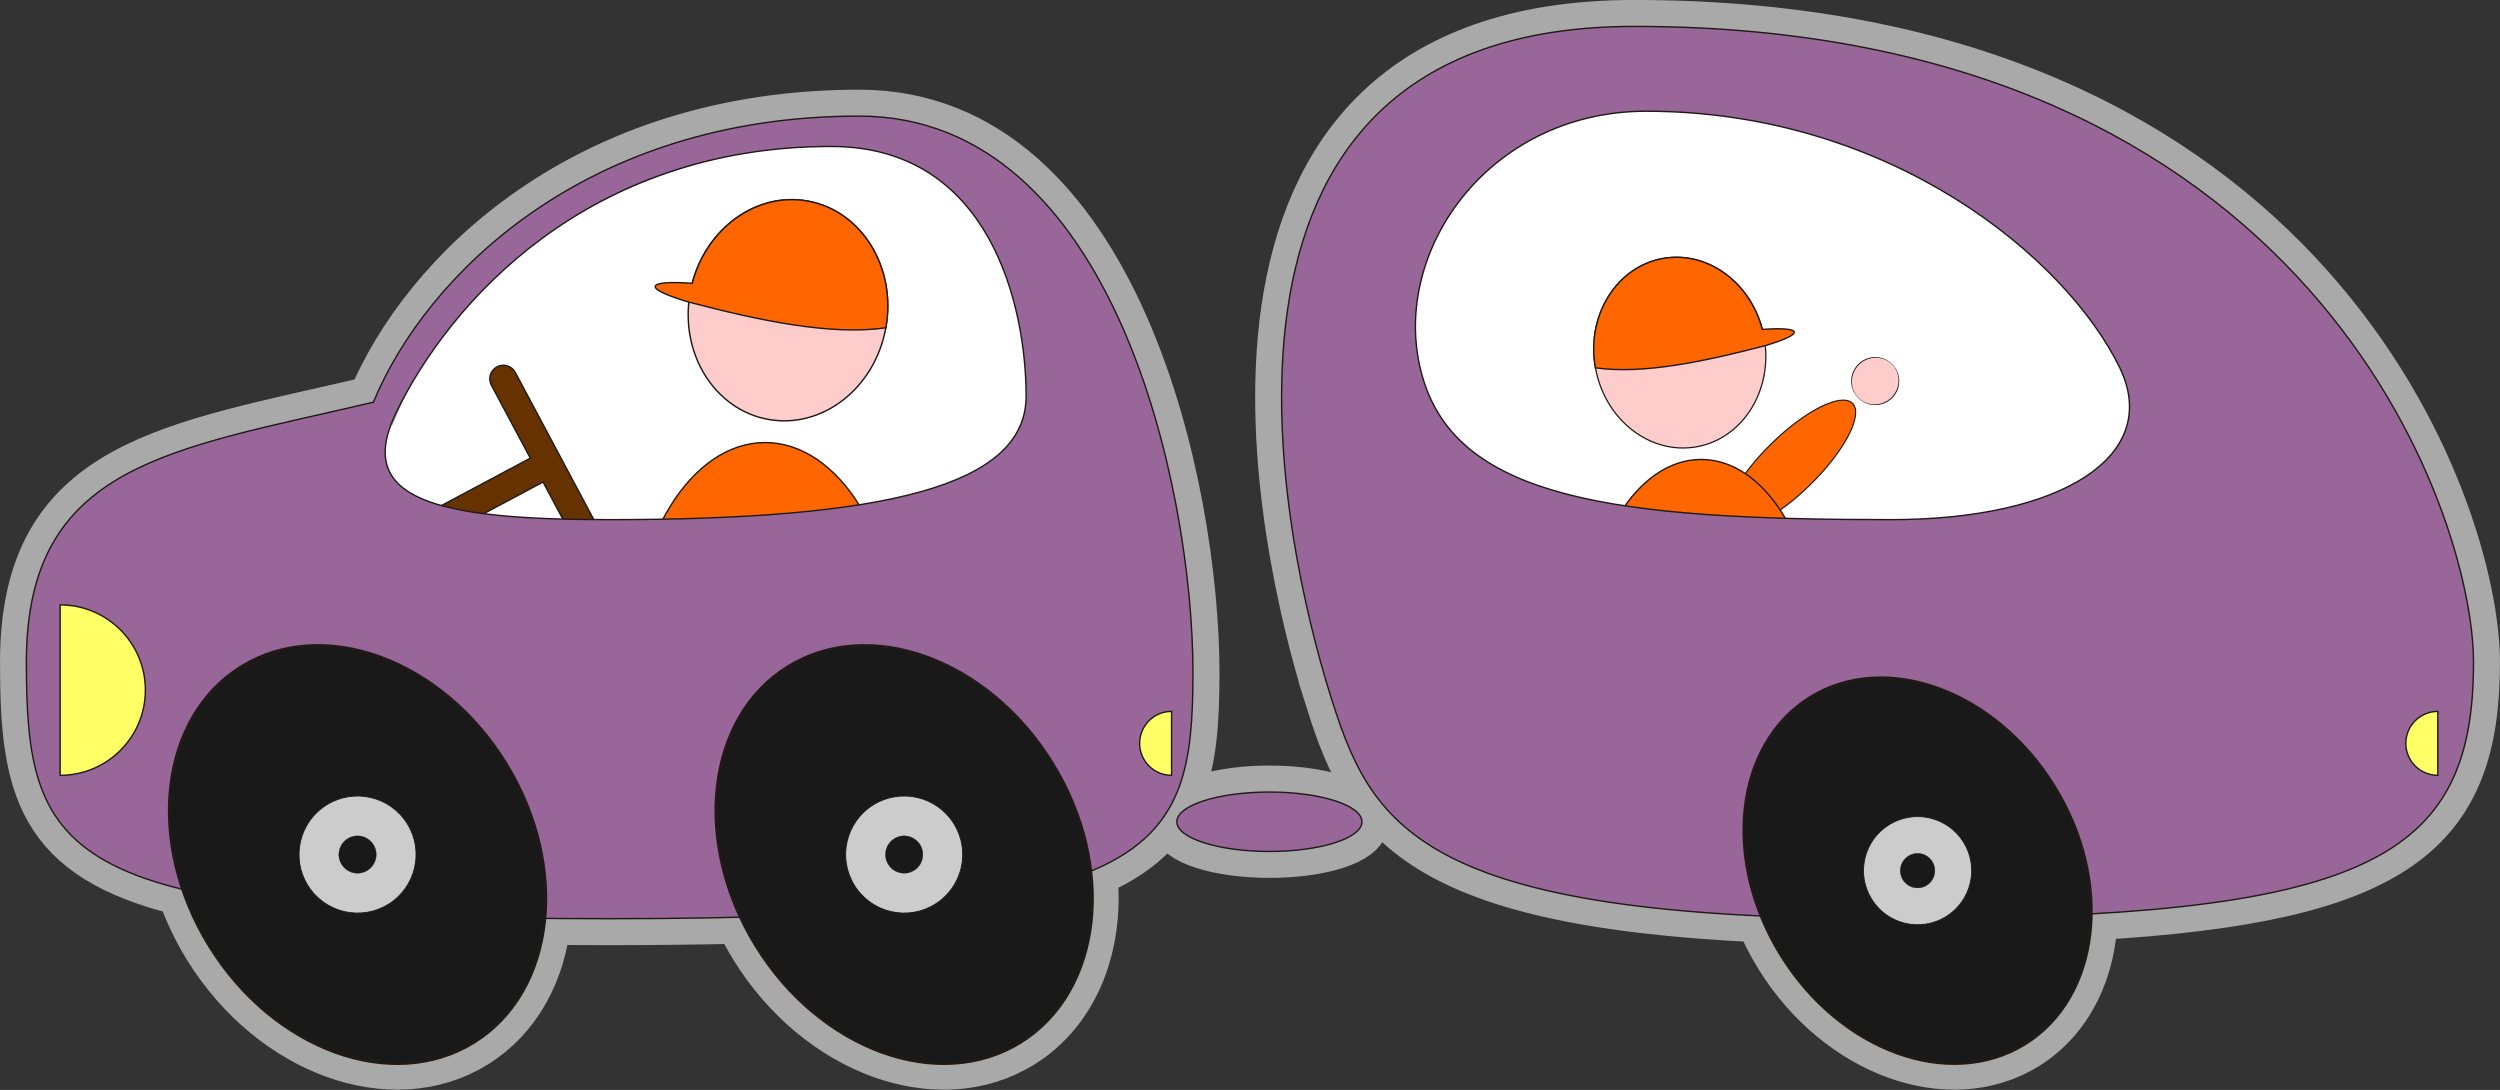 <?xml version="1.0" encoding="UTF-8"?>
<svg width="133.41mm" height="58.163mm" clip-rule="evenodd" fill-rule="evenodd" image-rendering="optimizeQuality" shape-rendering="geometricPrecision" text-rendering="geometricPrecision" version="1.1" viewBox="0 0 133.41 58.163" xml:space="preserve" xmlns="http://www.w3.org/2000/svg">
 <rect x="0" y="0" width="133.41" height="58.163" fill="#333333" stroke="none"/>
 <defs><style type="text/css">
   <![CDATA[
    .str1 {stroke:#1F1A17;stroke-width:0.076}
    .str0 {stroke:#AAA9A9;stroke-width:2.822}
    .fil5 {fill:#0093DD}
    .fil2 {fill:#28166F}
    .fil4 {fill:#383431}
    .fil1 {fill:#AAA9A9}
    .fil7 {fill:#DA251D}
    .fil11 {fill:#DEDEDD}
    .fil0 {fill:white}
    .fil9 {fill:#191919}
    .fil6 {fill:#663300}
    .fil13 {fill:#669966}
    .fil16 {fill:#996699}
    .fil10 {fill:#CCCCCC}
    .fil12 {fill:#CCCCFF}
    .fil14 {fill:red}
    .fil15 {fill:#FF6600}
    .fil3 {fill:#FFCCCC}
    .fil8 {fill:#FFFF66}
   ]]>
  </style></defs>
 <g transform="translate(-147.69 -59.718)">
   <path class="fil0 str0" d="m218.63 96.645c1.982 6.381 4.059 11.083 23.04 11.952 0.285 0.711 0.639 1.414 1.062 2.097 3.152 5.088 8.999 7.209 13.017 4.72 2.279-1.412 3.492-4.012 3.54-6.927 16.364-0.923 20.398-4.524 20.398-13.436 0-7.861-8.562-33.92-44.781-33.923-25.441-0.002-18.475 28.434-16.275 35.516zm-41.871 12.081c-0.265 2.786-1.553 5.22-3.784 6.602-4.351 2.695-10.683 0.399-14.096-5.111-0.61-0.985-1.085-2.007-1.431-3.037-7.591-1.845-8.346-5.532-8.346-12.128 0-10.607 7.726-11.328 18.517-13.87 2.813-6.787 11.348-15.267 25.922-15.267 13.646 0 17.814 19.967 17.814 29.705 0 5.182-0.552 8.564-5.464 10.596 0.437 3.788-0.871 7.327-3.753 9.113-4.351 2.695-10.683 0.399-14.096-5.111-0.315-0.509-0.594-1.028-0.839-1.553-2.133 0.052-4.45 0.079-6.974 0.079-1.203 0-2.356-6e-3 -3.468-0.017zm38.68-6.744c2.721 0 4.939 0.713 4.939 1.587 0 0.874-2.219 1.586-4.939 1.586s-4.939-0.713-4.939-1.586c0-0.874 2.219-1.587 4.939-1.587z" fill="#fff" stroke="#aaa9a9" stroke-width="2.822"/>
   <ellipse class="fil15 str1" transform="matrix(.587 .596 -.596 .587 243.25 84.495)" rx="1.802" ry="5.536" fill="#f60" stroke="#1f1a17" stroke-width=".076"/>
   <ellipse class="fil3 str1" transform="matrix(.488 .496 .164 -.161 247.76 80.053)" rx="1.802" ry="5.536" fill="#fcc" stroke="#1f1a17" stroke-width=".076"/>
   <ellipse class="fil15 str1" cx="238.47" cy="94.246" rx="6.173" ry="10.009" fill="#f60" stroke="#1f1a17" stroke-width=".076"/>
   <ellipse class="fil3 str1" transform="matrix(-.869 .156 .156 .869 237.33 78.536)" rx="5.18" ry="5.781" fill="#fcc" stroke="#1f1a17" stroke-width=".076"/>
   <path class="fil15 str1" d="m241.89 78.162c0.981-0.29 1.577-0.556 1.547-0.725-0.03-0.17-0.682-0.211-1.703-0.141-0.659-2.53-2.961-4.206-5.309-3.784-2.479 0.446-4.095 3.066-3.598 5.833 2.521 0.361 5.8-0.328 9.063-1.183z" fill="#f60" stroke="#1f1a17" stroke-width=".076"/>
   <path class="fil6 str1" d="m174.21 79.295c0.35-0.187 0.79-0.053 0.977 0.297l4.834 9.062c0.187 0.35 0.053 0.79-0.297 0.977-0.35 0.187-0.79 0.053-0.977-0.297l-2.077-3.894-5.144 2.744-0.68-1.274 5.144-2.744-2.077-3.894c-0.187-0.35-0.053-0.79 0.297-0.977z" fill="#630" stroke="#1f1a17" stroke-width=".076"/>
   <ellipse class="fil15 str1" cx="188.52" cy="94.943" rx="7.159" ry="11.608" fill="#f60" stroke="#1f1a17" stroke-width=".076"/>
   <path class="fil16 str1" d="m211.35 95.62c0 9.739-1.949 13.123-31.126 13.123-29.177 0-31.126-3.085-31.126-13.692 0-10.607 7.726-11.328 18.517-13.87 2.813-6.787 11.348-15.267 25.922-15.267 13.646 0 17.814 19.967 17.814 29.705zm-8.902-14.76c0 4.802-7.519 6.589-22.269 6.589-9.173 0-13.625-1.046-11.343-5.729 2.87-5.891 10.217-14.187 23.218-14.187 8.477 0 10.394 8.525 10.394 13.327z" fill="#969" stroke="#1f1a17" stroke-width=".076"/>
   <path class="fil8 str1" d="m150.9 96.545v4.548c2.511 0 4.548-2.037 4.548-4.548 0-2.511-2.037-4.548-4.548-4.548z" fill="#ff6" stroke="#1f1a17" stroke-width=".076"/>
   <path class="fil8 str1" d="m210.21 99.387v1.706c-0.942 0-1.706-0.764-1.706-1.706s0.764-1.706 1.706-1.706z" fill="#ff6" stroke="#1f1a17" stroke-width=".076"/>
   <ellipse class="fil3 str1" transform="matrix(1.008 .181 -.181 1.008 189.74 76.273)" rx="5.18" ry="5.781" fill="#fcc" stroke="#1f1a17" stroke-width=".076"/>
   <path class="fil15 str1" d="m184.45 75.84c-1.137-0.336-1.829-0.644-1.794-0.841s0.791-0.245 1.975-0.164c0.765-2.934 3.434-4.878 6.158-4.388 2.875 0.517 4.75 3.556 4.172 6.765-2.924 0.418-6.726-0.381-10.511-1.372z" fill="#f60" stroke="#1f1a17" stroke-width=".076"/>
   <circle class="fil9 str1" transform="matrix(1.704 -1.055 1.336 2.158 166.77 105.32)" r="4.637" fill="#191919" stroke="#1f1a17" stroke-width=".076"/>
   <circle class="fil10 str1" transform="matrix(.573 -.355 .355 .573 166.77 105.32)" r="4.637" fill="#ccc" stroke="#1f1a17" stroke-width=".076"/>
   <circle class="fil9 str1" transform="matrix(.183 -.113 .113 .183 166.77 105.32)" r="4.637" fill="#191919" stroke="#1f1a17" stroke-width=".076"/>
   <circle class="fil9 str1" transform="matrix(1.704 -1.055 1.336 2.158 195.94 105.32)" r="4.637" fill="#191919" stroke="#1f1a17" stroke-width=".076"/>
   <circle class="fil10 str1" transform="matrix(.573 -.355 .355 .573 195.94 105.32)" r="4.637" fill="#ccc" stroke="#1f1a17" stroke-width=".076"/>
   <circle class="fil9 str1" transform="matrix(.183 -.113 .113 .183 195.94 105.32)" r="4.637" fill="#191919" stroke="#1f1a17" stroke-width=".076"/>
   <path class="fil16 str1" d="m218.63 96.645c2.2 7.083 4.513 12.098 29.93 12.098s31.126-3.085 31.126-13.692c0-7.861-8.562-33.92-44.781-33.923-25.441-0.002-18.475 28.434-16.275 35.516zm4.971-16.811c1.88 6.511 10.254 7.615 25.004 7.615 9.173 0 14.479-3.439 12.197-8.122-2.87-5.89-12.268-13.674-25.269-13.674-8.477 0-13.813 7.67-11.933 14.181z" fill="#969" stroke="#1f1a17" stroke-width=".076"/>
   <circle class="fil9 str1" transform="matrix(1.573 -.974 1.234 1.992 250.02 106.18)" r="4.637" fill="#191919" stroke="#1f1a17" stroke-width=".076"/>
   <circle class="fil10 str1" transform="matrix(.529 -.328 .328 .529 250.02 106.18)" r="4.637" fill="#ccc" stroke="#1f1a17" stroke-width=".076"/>
   <circle class="fil9 str1" transform="matrix(.169 -.105 .105 .169 250.02 106.18)" r="4.637" fill="#191919" stroke="#1f1a17" stroke-width=".076"/>
   <ellipse class="fil16 str1" cx="215.43" cy="103.57" rx="4.939" ry="1.586" fill="#969" stroke="#1f1a17" stroke-width=".076"/>
   <path class="fil8 str1" d="m277.78 99.387v1.706c-0.942 0-1.706-0.764-1.706-1.706s0.764-1.706 1.706-1.706z" fill="#ff6" stroke="#1f1a17" stroke-width=".076"/>
  </g>
</svg>
